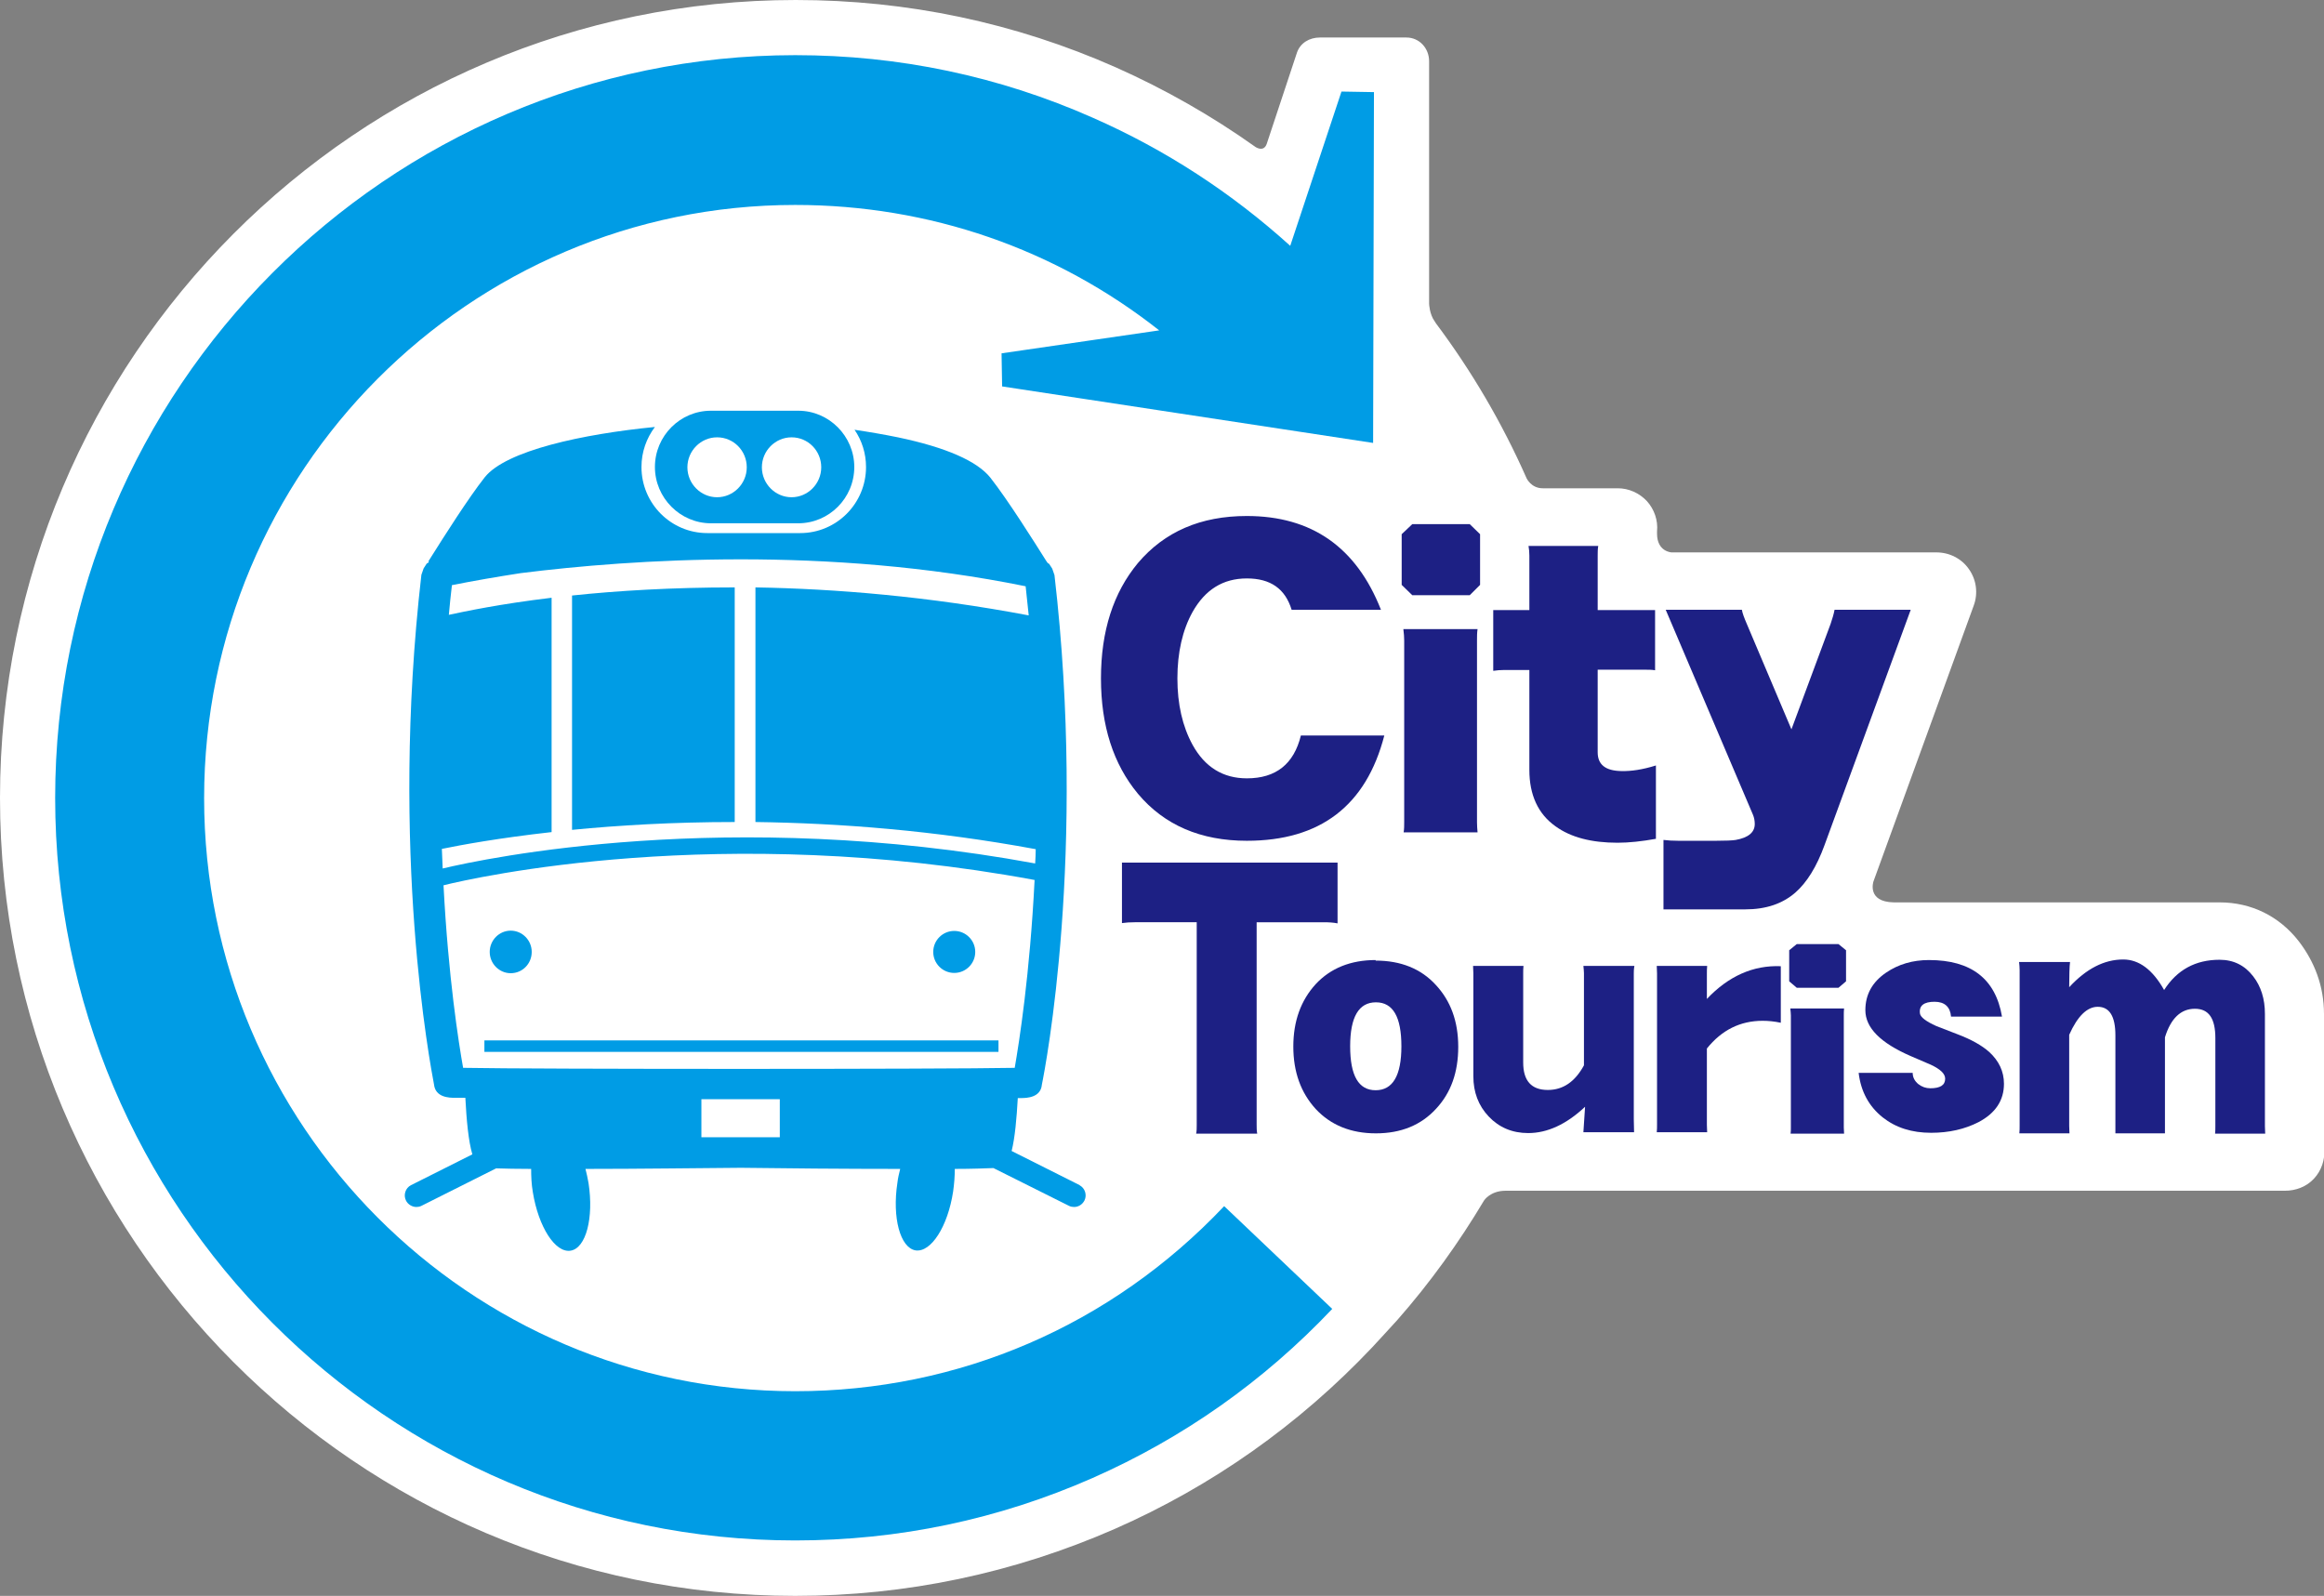 <?xml version="1.0" encoding="UTF-8"?>
<svg id="uuid-b9359a88-80c5-4eeb-b155-c836afbee6d3" data-name="レイヤー_2" xmlns="http://www.w3.org/2000/svg" width="83" height="57" viewBox="0 0 83 57">
  <rect x="0" y="0" width="83" height="57" fill="#808080" stroke="none"/>
  <g id="uuid-1f20663b-9ab5-4fcb-a881-9c2036d4818f" data-name="graphic">
    <g>
      <path d="M83,41.02v-4.8c0-1-.34-1.87-.9-2.6-.69-.89-1.69-1.39-2.83-1.39h-11.64c-.97-.02-.72-.75-.72-.75h0s3.58-9.85,3.58-9.85c.16-.43.1-.92-.17-1.3-.26-.38-.7-.6-1.16-.6h-9.46s-.52-.02-.52-.67v-.08c.04-.4-.1-.79-.36-1.08-.27-.29-.65-.46-1.04-.46h-2.68c-.42,0-.58-.36-.58-.36-.87-1.97-1.96-3.83-3.25-5.55,0-.02-.02-.03-.03-.05-.19-.26-.2-.63-.2-.63,0,0,0,0,0,0V2.19c0-.47-.35-.85-.81-.85h-3.09c-.37,0-.7.19-.82.54,0,0-1.08,3.25-1.08,3.26-.11.31-.4.11-.4.11-1.56-1.11-3.23-2.06-4.98-2.84-3.61-1.6-7.46-2.41-11.44-2.41C12.74,0,0,12.79,0,28.5s12.74,28.5,28.4,28.5c3.96,0,7.8-.81,11.41-2.39,3.48-1.53,6.58-3.72,9.2-6.49,0,0,.85-.92.9-.98,1.16-1.32,2.19-2.75,3.09-4.26,0,0,.22-.35.77-.35h0s27.83,0,27.83,0c.39,0,.77-.14,1.04-.43.27-.29.4-.68.37-1.07Z" fill="#fff"/>
      <g>
        <g>
          <path d="M60.96,35.69v-.91c0-.09,0-.18.01-.28h-1.8c0,.09.01.18.01.27v5.39c0,.09,0,.19-.01.28h1.8c0-.09-.01-.17-.01-.27v-2.72c.53-.66,1.19-.99,1.99-.99.2,0,.42.02.65.07v-2.02c-.98-.04-1.87.35-2.65,1.18Z" fill="#1d2084"/>
          <path d="M44.53,30.03c2.62,0,4.26-1.25,4.91-3.76h-2.98c-.25,1.02-.89,1.53-1.93,1.53-.85,0-1.5-.4-1.94-1.2-.36-.66-.54-1.45-.54-2.37s.18-1.72.54-2.37c.45-.8,1.09-1.2,1.94-1.2s1.37.37,1.6,1.12h3.19c-.88-2.24-2.48-3.35-4.79-3.35-1.65,0-2.94.56-3.89,1.68-.88,1.06-1.32,2.43-1.32,4.12s.44,3.06,1.32,4.12c.94,1.12,2.24,1.68,3.89,1.68Z" fill="#1d2084"/>
          <path d="M52.78,22.47h-2.66c.02.16.03.29.03.41v6.49c0,.12,0,.24-.02.36h2.64c-.01-.12-.02-.24-.02-.36v-6.49c0-.15,0-.28.02-.41Z" fill="#1d2084"/>
          <polygon points="52.49 21.26 52.86 20.89 52.86 19.08 52.49 18.72 50.44 18.72 50.06 19.08 50.06 20.89 50.44 21.26 52.49 21.26" fill="#1d2084"/>
          <path d="M57.06,26.87v-2.95h1.71c.11,0,.23,0,.34.02v-2.15h-2.05v-1.95c0-.11,0-.23.02-.34h-2.49c.02.11.03.23.03.34v1.95h-1.29v2.17c.13-.02.26-.03.39-.03h.9v3.57c0,.89.31,1.57.93,2.01.55.4,1.29.59,2.22.59.41,0,.87-.05,1.37-.14v-2.62c-.48.15-.89.21-1.24.2-.56-.01-.84-.23-.84-.67Z" fill="#1d2084"/>
          <path d="M64.12,31.88c.41-.36.76-.92,1.04-1.69l3.08-8.41h-2.72c-.03.16-.08.32-.14.5l-1.4,3.77-1.6-3.78c-.09-.21-.15-.37-.17-.49h-2.72l3.12,7.33c.04.1.06.21.06.32,0,.3-.23.49-.68.57-.12.02-.36.03-.7.03h-1.35c-.2,0-.37-.01-.53-.03v2.48h2.92c.74,0,1.33-.2,1.79-.6Z" fill="#1d2084"/>
          <path d="M44.87,32.94h2.41c.18,0,.34.01.49.04v-2.17h-7.7v2.16c.13-.02.29-.03.46-.03h2.21v7.25c0,.1,0,.2-.02.3h2.18c-.02-.11-.02-.21-.02-.32v-7.24Z" fill="#1d2084"/>
          <path d="M49.13,34.29c-.89,0-1.61.29-2.14.86-.53.58-.8,1.32-.8,2.23s.27,1.65.8,2.23c.54.58,1.26.87,2.15.87s1.61-.29,2.15-.88c.53-.57.79-1.3.79-2.21s-.27-1.64-.8-2.21c-.53-.58-1.25-.87-2.15-.87ZM49.13,38.94c-.61,0-.91-.52-.91-1.57s.31-1.57.92-1.57.91.52.91,1.57-.31,1.57-.92,1.57Z" fill="#1d2084"/>
          <path d="M58.37,34.5h-1.82c.01.11.02.19.02.26v3.29c-.32.59-.75.88-1.29.88-.59,0-.88-.33-.88-.98v-3.19c0-.08,0-.17.01-.26h-1.8c0,.1.01.18.01.26v3.68c0,.57.18,1.05.55,1.44.37.39.84.59,1.41.59.68,0,1.36-.31,2.03-.94l-.06.91h1.81c0-.11-.01-.38-.01-.46v-5.21c0-.06,0-.15.02-.26Z" fill="#1d2084"/>
          <path d="M65.87,36.02h-1.93c.01.1.02.18.02.25v4c0,.08,0,.15-.01.22h1.91c0-.08-.01-.15-.01-.22v-4c0-.09,0-.17.01-.25Z" fill="#1d2084"/>
          <polygon points="64.17 33.72 63.9 33.94 63.9 35.05 64.17 35.28 65.66 35.28 65.93 35.05 65.93 33.94 65.66 33.72 64.17 33.72" fill="#1d2084"/>
          <path d="M71.04,37.57c-.26-.23-.63-.44-1.13-.63-.34-.13-.59-.23-.75-.29-.38-.17-.57-.32-.59-.45-.04-.28.14-.42.52-.42.36,0,.56.18.59.53h1.82c-.23-1.35-1.1-2.02-2.61-2.02-.58,0-1.09.15-1.53.45-.5.34-.74.79-.74,1.34,0,.63.54,1.17,1.62,1.64.32.14.56.24.72.31.34.16.51.32.51.5,0,.23-.18.34-.53.34-.16,0-.3-.05-.43-.15-.13-.11-.2-.24-.2-.4h-1.93c.08.67.37,1.2.86,1.59.47.37,1.04.55,1.73.55.64,0,1.2-.13,1.69-.38.61-.32.91-.78.91-1.37,0-.44-.18-.82-.53-1.14Z" fill="#1d2084"/>
          <path d="M79.11,40.49h1.79c0-.09-.01-.18-.01-.27v-4.01c0-.53-.14-.98-.42-1.34-.3-.39-.7-.59-1.2-.59-.86,0-1.52.36-1.98,1.08-.41-.73-.9-1.09-1.46-1.09-.68,0-1.32.33-1.93.99,0-.37.01-.76.03-.9h-1.82c.01.09.02.19.02.29v5.56c0,.09,0,.18-.01.27h1.79c0-.08-.01-.17-.01-.27v-3.25c.3-.67.64-1,1.02-1,.42,0,.63.34.63,1.02v3.5h1.77v-3.43c.21-.68.57-1.02,1.07-1.02s.73.35.73,1.05v3.14c0,.1,0,.19-.01.27Z" fill="#1d2084"/>
        </g>
        <path d="M35.78,13.8l13.26,2.02.03-12.53-1.16-.02-1.83,5.51c-2.09-1.89-4.45-3.43-7.04-4.57-3.36-1.49-6.94-2.24-10.64-2.24C13.83,1.98,1.97,13.88,1.97,28.5s11.86,26.52,26.43,26.52c3.69,0,7.26-.75,10.62-2.23,3.24-1.43,6.12-3.46,8.56-6.04l-3.86-3.67c-4.03,4.26-9.47,6.61-15.32,6.61-11.64,0-21.11-9.5-21.11-21.18S16.76,7.32,28.4,7.32c4.79,0,9.31,1.57,13,4.48l-5.63.82.02,1.18Z" fill="#009ce5"/>
        <g>
          <path d="M23.39,16.68c0,1.1.9,2.01,2,2.01h3.12c1.1,0,2-.9,2-2.01h0c0-1.1-.9-2.01-2-2.01h-3.12c-1.1,0-2,.9-2,2.01h0ZM28.27,15.62c.59,0,1.06.48,1.06,1.07s-.48,1.07-1.06,1.07-1.06-.48-1.06-1.07.48-1.07,1.06-1.07ZM25.61,15.62c.59,0,1.06.48,1.06,1.07s-.48,1.07-1.06,1.07-1.06-.48-1.06-1.07.48-1.07,1.06-1.07Z" fill="#009ce5"/>
          <circle cx="34.08" cy="34" r=".75" fill="#009ce5"/>
          <path d="M18.24,34.76c.42,0,.75-.34.75-.76s-.34-.76-.75-.76-.75.34-.75.76.34.76.75.76Z" fill="#009ce5"/>
          <rect x="17.3" y="37.16" width="18.36" height=".41" fill="#009ce5"/>
          <path d="M20.43,21.27v8.37c1.63-.16,3.6-.28,5.81-.28v-8.38c-2.25,0-4.21.12-5.81.29Z" fill="#009ce5"/>
          <path d="M38.58,42.34l-2.45-1.23c.12-.48.18-1.18.22-1.89.04,0,.08,0,.11,0,.22,0,.71-.02.75-.48.13-.63,1.6-8.28.45-18.2l-.08-.23-.11-.17-.05-.03-.05-.07c-.41-.65-1.37-2.18-2-2.98-.47-.59-1.58-1.08-3.3-1.44-.49-.1-1.01-.19-1.55-.27.26.38.41.84.41,1.33,0,1.3-1.05,2.36-2.35,2.36h-3.32c-1.3,0-2.35-1.06-2.35-2.36,0-.54.18-1.03.48-1.43-2.56.25-5.32.84-6.08,1.8-.59.75-1.45,2.11-1.91,2.84l-.1.16.02.03-.08.05-.11.17-.08.23c-1.14,9.91.33,17.56.45,18.2.05.47.54.48.75.48.1,0,.22,0,.37,0,.04.78.11,1.55.25,2.02l-2.19,1.1c-.2.1-.28.35-.18.55.07.14.22.23.37.23.06,0,.12-.01.18-.04l2.67-1.34c.32.01.75.02,1.25.02,0,.26.01.54.06.83.2,1.24.8,2.18,1.35,2.09.55-.09.83-1.17.64-2.41-.03-.18-.07-.35-.11-.51,1.91,0,4.12-.03,5.55-.04,1.47.02,3.75.04,5.69.04-.04.16-.08.32-.1.5-.19,1.24.1,2.32.65,2.41.55.08,1.15-.85,1.34-2.1.04-.28.06-.55.06-.81.61,0,1.09-.02,1.38-.03l2.7,1.35c.06.03.12.04.18.04.15,0,.29-.08.37-.23.1-.2.02-.45-.18-.55ZM15.78,30.32c.68-.14,2.04-.39,3.92-.6v-8.37c-1.84.22-3.11.49-3.67.61.03-.35.07-.71.11-1.06.8-.16,1.62-.3,2.46-.43,3.99-.5,10.95-.97,18.03.47.04.35.07.7.11,1.04-3.59-.68-6.89-.95-9.76-1v8.38c2.99.04,6.39.3,10.01.97,0,.17-.01.34-.02.51-10.96-2.02-19.66-.18-21.16.18-.01-.23-.02-.47-.03-.71ZM27.85,40.62h-2.8v-1.36c.44,0,.88,0,1.33,0,.5,0,.99,0,1.47,0v1.36ZM16.54,38.14c-.16-.9-.53-3.24-.7-6.52,1.08-.27,9.9-2.27,21.11-.19-.17,3.38-.55,5.79-.71,6.71-2.61.05-17.08.05-19.69,0Z" fill="#009ce5"/>
        </g>
      </g>
    </g>
  </g>
</svg>